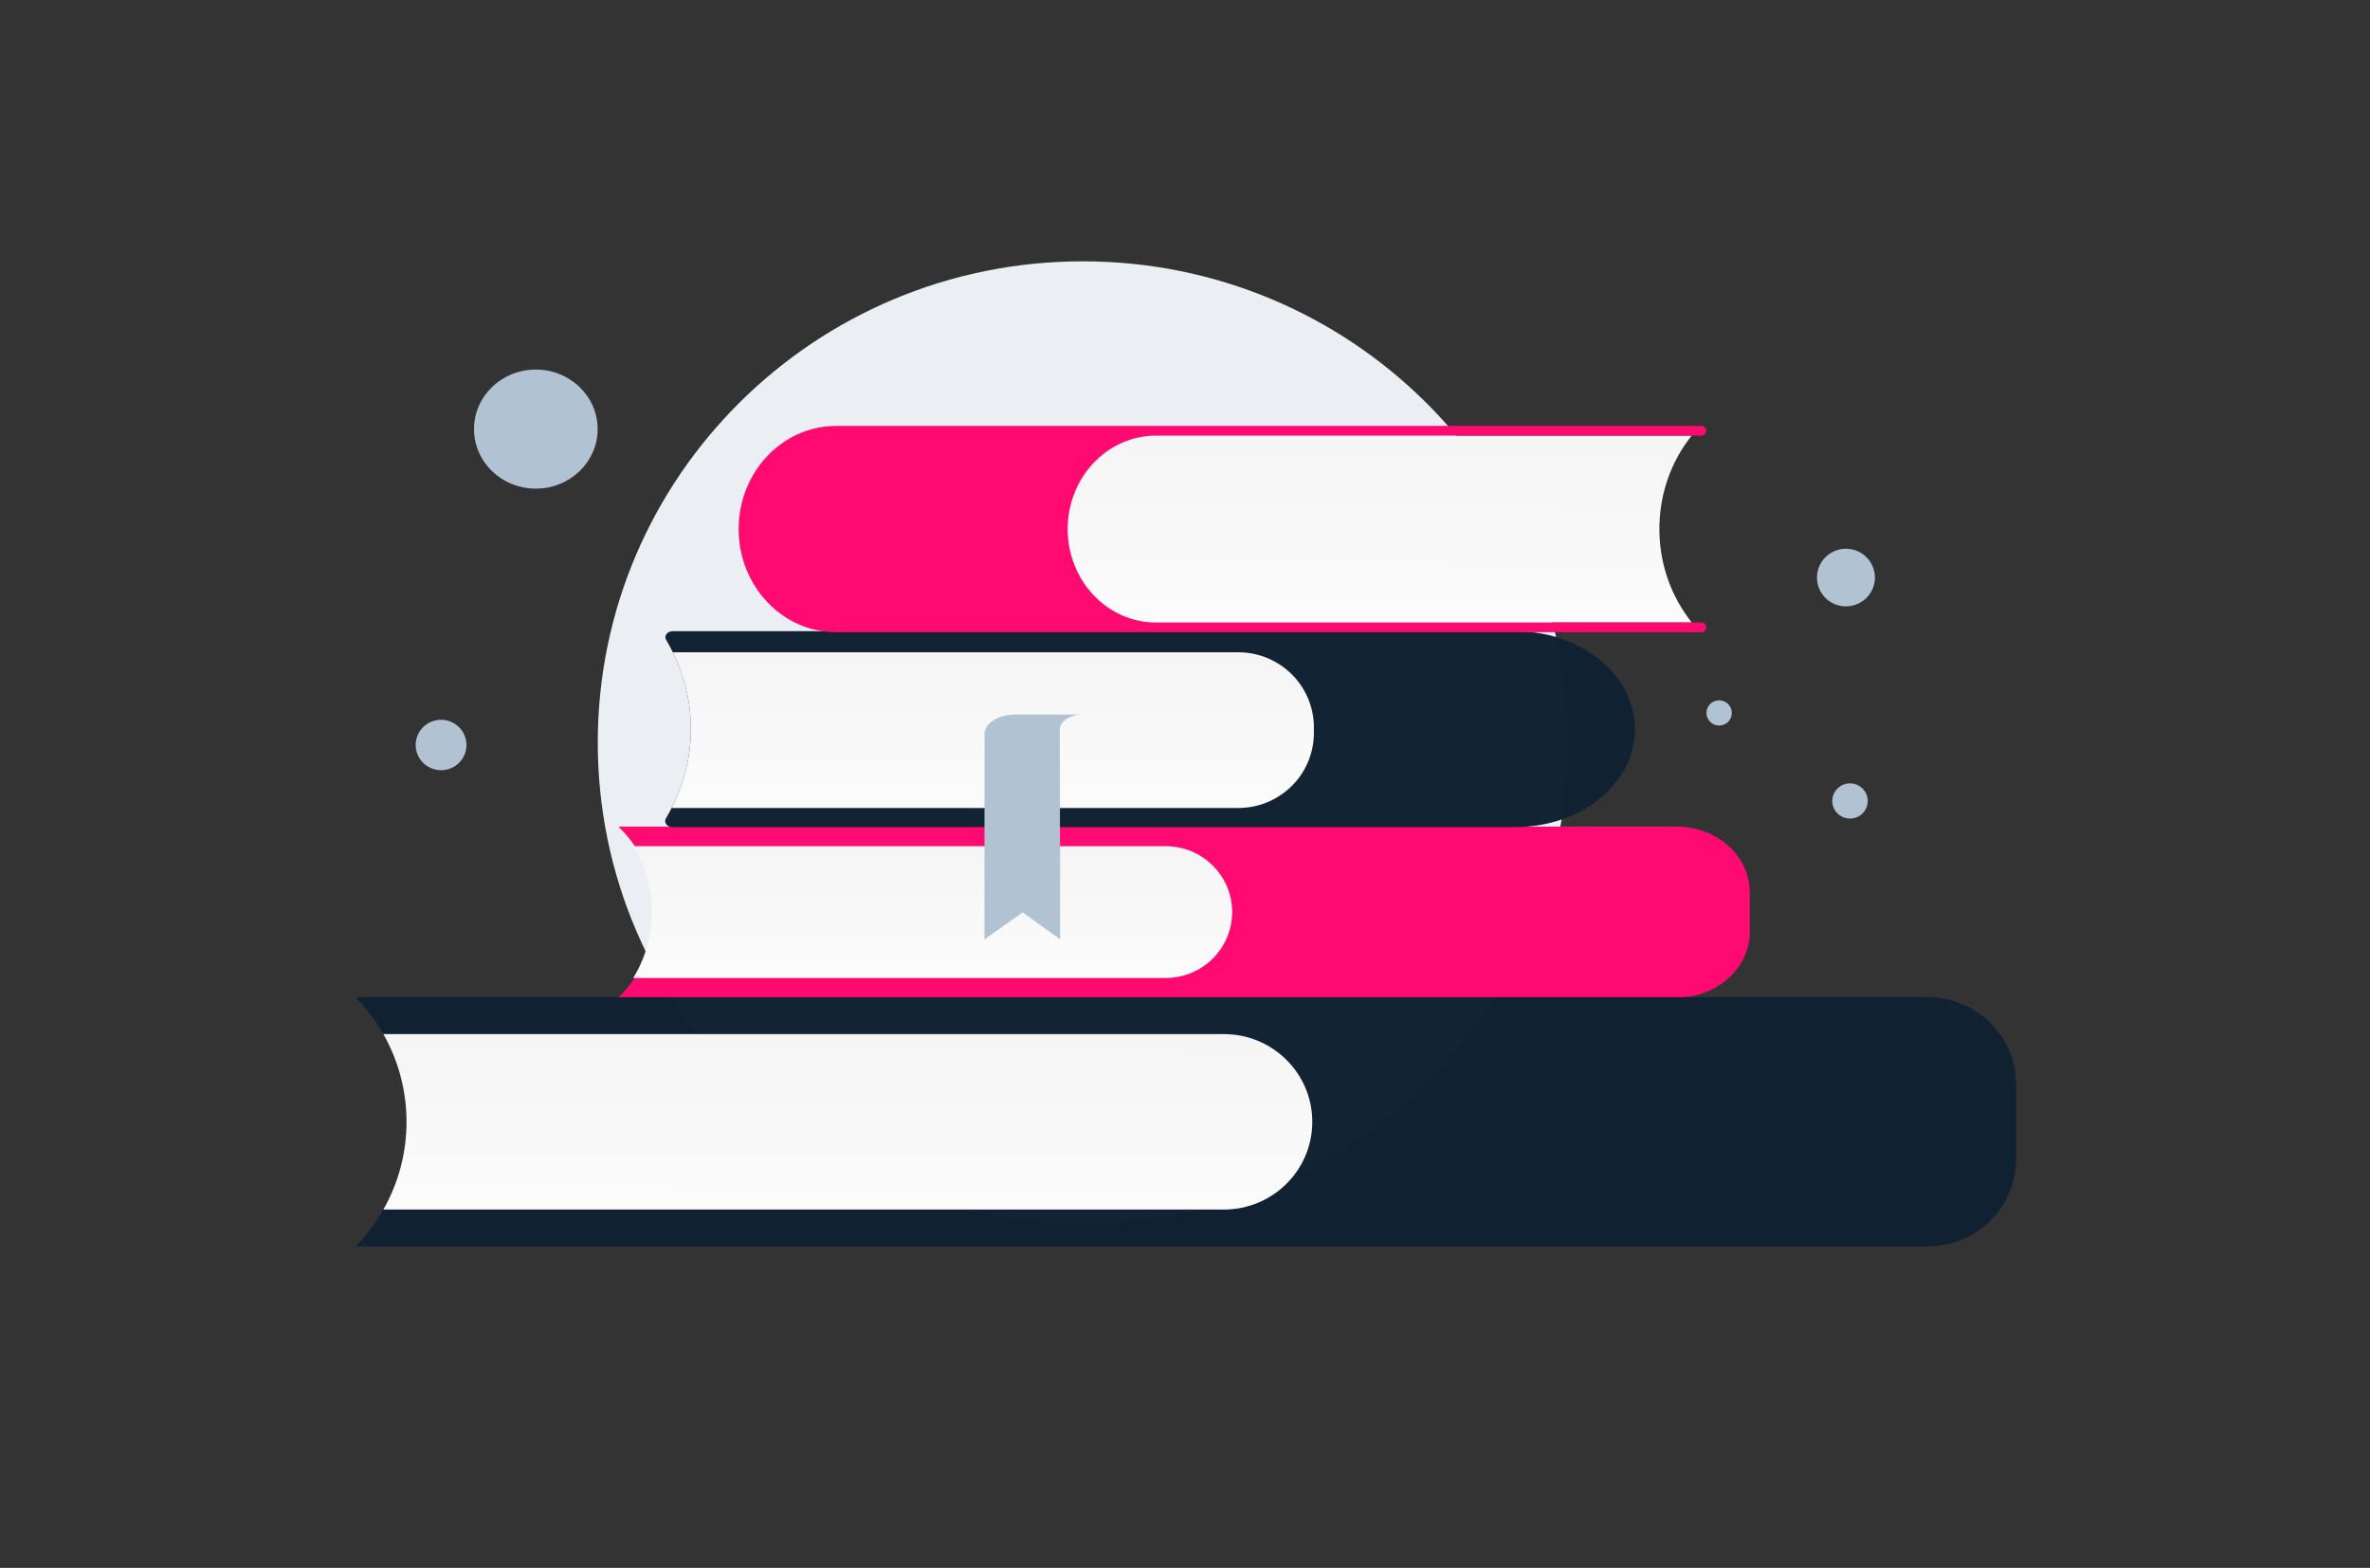 <svg width="130" height="86" viewBox="0 0 130 86" fill="none" xmlns="http://www.w3.org/2000/svg">
    <rect x="0" y="0" width="130" height="86" fill="#333333" stroke="none"/>
    <g clip-path="url(#clip0_814_2207)">
        <path d="M59.393 67.131C74.085 67.131 85.996 55.312 85.996 40.732C85.996 26.153 74.085 14.334 59.393 14.334C44.7 14.334 32.789 26.153 32.789 40.732C32.789 55.312 44.7 67.131 59.393 67.131Z" fill="#EBEFF3"/>
        <path d="M33.926 54.718H91.968C94.185 54.718 95.982 53.099 95.982 51.104V48.955C95.982 46.959 94.185 45.341 91.968 45.341H33.926C36.581 47.954 36.627 51.947 34.032 54.609L33.926 54.718Z" fill="#FF0A71"/>
        <path d="M34.736 46.416H63.945C65.956 46.416 67.586 48.034 67.586 50.029C67.586 52.025 65.956 53.643 63.945 53.643H34.734C36.099 51.426 36.096 48.627 34.736 46.416Z" fill="url(#paint0_linear_814_2207)"/>
        <path d="M36.537 35.09C36.41 34.873 36.603 34.623 36.897 34.623H83.122C86.745 34.623 89.682 37.027 89.682 39.995C89.682 42.962 86.745 45.367 83.122 45.367H36.885C36.59 45.367 36.396 45.114 36.525 44.897C38.355 41.791 38.35 38.181 36.537 35.09Z" fill="#112232" fill-opacity="0.99"/>
        <path d="M36.906 35.779H67.92C70.211 35.779 72.069 37.622 72.069 39.895V40.204C72.069 42.477 70.211 44.32 67.92 44.32H36.84C38.23 41.583 38.244 38.515 36.906 35.779Z" fill="url(#paint1_linear_814_2207)"/>
        <path d="M92.793 34.145H62.962C60.317 34.145 58.172 31.851 58.172 29.02C58.172 26.19 60.317 23.895 62.962 23.895H92.793C90.512 26.737 90.424 30.905 92.58 33.855L92.793 34.145Z" fill="url(#paint2_linear_814_2207)"/>
        <path d="M58.565 29.02C58.565 26.189 60.734 23.895 63.41 23.895H93.336C93.475 23.895 93.588 23.774 93.587 23.627C93.586 23.48 93.473 23.363 93.336 23.363H45.862C42.909 23.363 40.516 25.896 40.516 29.02C40.516 32.144 42.909 34.677 45.862 34.677H93.336C93.474 34.677 93.586 34.559 93.587 34.414C93.589 34.267 93.476 34.146 93.336 34.146H63.41C60.734 34.145 58.565 31.851 58.565 29.02Z" fill="#FF0A71"/>
        <path d="M54.004 40.267C54.004 39.674 54.761 39.193 55.695 39.193H59.415C58.706 39.193 58.133 39.558 58.133 40.008L58.15 51.526L56.095 50.045L54 51.526L54.004 40.267Z" fill="#B1C2D2"/>
        <path d="M19.5 54.698H105.746C108.424 54.698 110.595 56.853 110.595 59.51V63.558C110.595 66.215 108.424 68.37 105.746 68.37H19.5L19.546 68.323C23.235 64.513 23.215 58.485 19.5 54.698Z" fill="#112232" fill-opacity="0.99"/>
        <path d="M21.027 56.722H67.133C69.811 56.722 71.982 58.877 71.982 61.534C71.982 64.192 69.811 66.346 67.133 66.346H21.028C22.723 63.366 22.721 59.699 21.027 56.722Z" fill="url(#paint3_linear_814_2207)"/>
        <path d="M94.298 39.796C94.683 39.796 94.995 39.486 94.995 39.105C94.995 38.723 94.683 38.414 94.298 38.414C93.913 38.414 93.602 38.723 93.602 39.105C93.602 39.486 93.913 39.796 94.298 39.796Z" fill="#B1C2D2"/>
        <path d="M23.228 39.868C22.674 40.398 22.656 41.273 23.19 41.823C23.723 42.374 24.605 42.391 25.16 41.862C25.714 41.332 25.732 40.457 25.198 39.907C24.665 39.356 23.783 39.339 23.228 39.868Z" fill="#B1C2D2"/>
        <path d="M102.151 43.239C102.539 43.608 102.551 44.219 102.178 44.604C101.806 44.988 101.19 45 100.803 44.63C100.416 44.261 100.403 43.65 100.776 43.266C101.148 42.881 101.764 42.869 102.151 43.239Z" fill="#B1C2D2"/>
        <path d="M101.254 30.1C100.376 30.1 99.665 30.807 99.665 31.68C99.665 32.552 100.376 33.26 101.254 33.26C102.132 33.26 102.844 32.552 102.844 31.68C102.844 30.807 102.132 30.1 101.254 30.1Z" fill="#B1C2D2"/>
        <path d="M29.391 26.802C31.264 26.802 32.782 25.34 32.782 23.537C32.782 21.733 31.264 20.271 29.391 20.271C27.518 20.271 26 21.733 26 23.537C26 25.34 27.518 26.802 29.391 26.802Z" fill="#B1C2D2"/>
    </g>
    <defs>
        <linearGradient id="paint0_linear_814_2207" x1="50.46" y1="57.695" x2="50.509" y2="38.551" gradientUnits="userSpaceOnUse">
            <stop stop-color="white"/>
            <stop offset="1" stop-color="#EEEEEE"/>
        </linearGradient>
        <linearGradient id="paint1_linear_814_2207" x1="53.703" y1="49.109" x2="53.767" y2="26.485" gradientUnits="userSpaceOnUse">
            <stop stop-color="white"/>
            <stop offset="1" stop-color="#EEEEEE"/>
        </linearGradient>
        <linearGradient id="paint2_linear_814_2207" x1="74.744" y1="39.892" x2="74.838" y2="12.741" gradientUnits="userSpaceOnUse">
            <stop stop-color="white"/>
            <stop offset="1" stop-color="#EEEEEE"/>
        </linearGradient>
        <linearGradient id="paint3_linear_814_2207" x1="45.418" y1="71.742" x2="45.474" y2="46.249" gradientUnits="userSpaceOnUse">
            <stop stop-color="white"/>
            <stop offset="1" stop-color="#EEEEEE"/>
        </linearGradient>
        <clipPath id="clip0_814_2207">
            <rect width="130" height="86" fill="white"/>
        </clipPath>
    </defs>
</svg>
